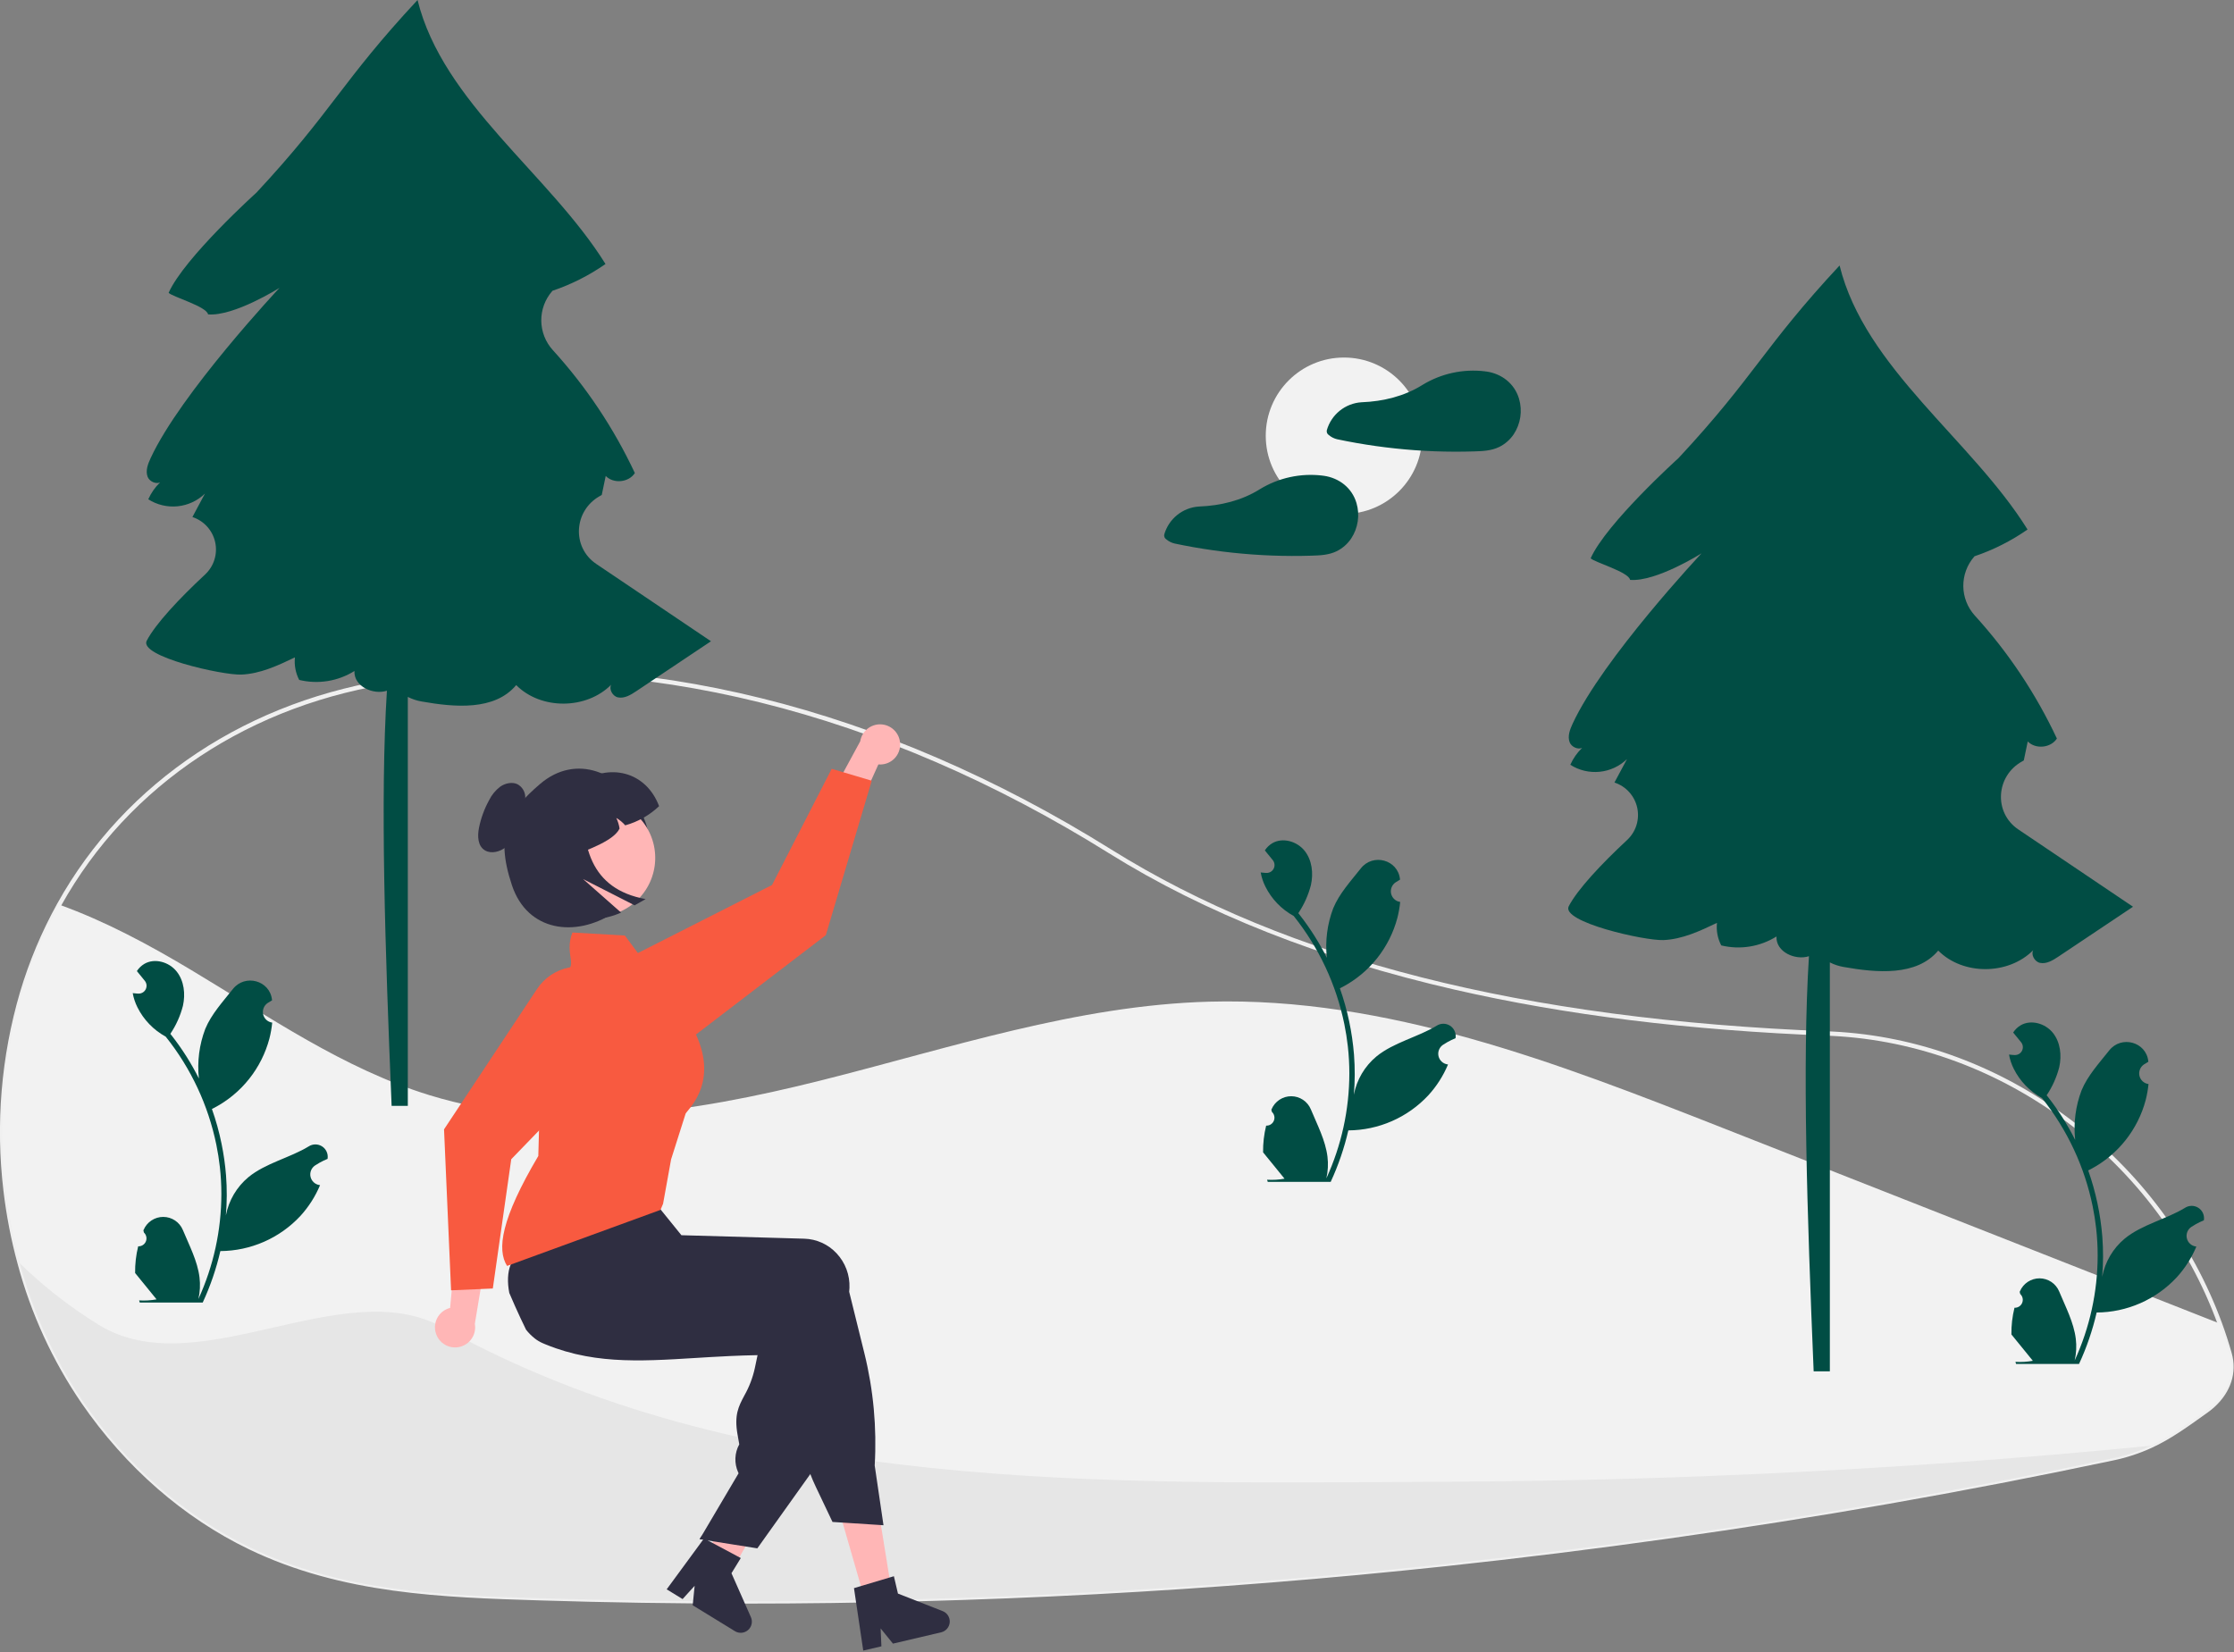 <svg width="1018" height="753" viewBox="0 0 1018 753" fill="none" xmlns="http://www.w3.org/2000/svg">
<rect x="0" y="0" width="1018" height="753" fill="#808080" stroke="none"/>
<g clip-path="url(#clip0_177_200)">
<path d="M339.095 730.849C308.025 730.849 277.001 730.366 246.024 729.4C201.762 728.019 155.992 726.593 113.451 706.101C83.692 691.768 57.336 668.772 37.232 639.597C23.97 620.2 14.092 598.693 8.021 575.993C5.051 565.072 2.895 553.946 1.573 542.707C-2.05 512.342 0.517 481.559 9.118 452.214C13.295 438.171 18.986 424.625 26.092 411.813C57.115 356.02 113.7 318.567 181.337 309.059C181.896 308.996 182.46 308.986 183.021 309.028C183.326 309.042 183.629 309.057 183.938 309.046L184.336 308.936C185.362 308.627 186.409 308.394 187.469 308.238C291.783 294.751 402.058 322.04 506.365 387.152C587.015 437.503 693.899 464.616 833.125 470.041L835.101 470.131C873.859 472.064 911.348 485.941 943.522 510.263C974.96 533.84 998.907 566.008 1012.48 602.887C1014.12 607.348 1015.62 611.992 1016.95 616.688C1019.46 625.571 1016.55 634.547 1008.96 641.379V641.387L1008.61 641.697C1007.77 642.418 1006.9 643.109 1006 643.753L1004.94 644.509C996.045 650.874 989.018 655.902 980.607 659.807C974.93 662.417 968.974 664.37 962.853 665.629C928.926 672.812 894.472 679.472 860.448 685.426C794.372 696.996 726.556 706.541 658.882 713.794C552.665 725.161 445.918 730.855 339.095 730.849V730.849ZM182.23 311.004C182.023 311.002 181.815 311.015 181.609 311.041C114.604 320.46 58.556 357.545 27.84 412.786C20.804 425.471 15.169 438.883 11.034 452.786C2.511 481.87 -0.032 512.379 3.559 542.472C4.87 553.613 7.006 564.642 9.95 575.467C15.963 597.95 25.744 619.25 38.879 638.463C58.785 667.351 84.872 690.117 114.32 704.299C156.479 724.606 202.033 726.027 246.087 727.4C383.809 731.678 521.662 726.468 658.669 711.805C726.299 704.556 794.071 695.018 860.103 683.455C894.104 677.507 928.534 670.851 962.439 663.672C968.412 662.444 974.225 660.539 979.765 657.993C988.006 654.167 994.967 649.186 1003.78 642.882L1004.83 642.127C1005.61 641.573 1006.36 640.981 1007.09 640.366L1007.3 640.176C1014.54 633.838 1017.35 625.474 1015.02 617.232V617.231C1013.71 612.585 1012.22 607.991 1010.6 603.576C983.32 528.83 912.755 476.007 835.006 472.129L833.04 472.039C769.443 469.56 713.791 462.695 662.911 451.049C602.173 437.146 549.147 416.219 505.306 388.848C401.397 323.986 291.582 296.799 187.723 310.221C186.758 310.366 185.804 310.581 184.869 310.864L184.152 311.038C183.739 311.06 183.334 311.044 182.929 311.026C182.69 311.015 182.457 311.004 182.23 311.004Z" fill="#F0F0F0"/>
<path d="M1007.96 640.93V640.94C1007.15 641.64 1006.3 642.31 1005.42 642.94C990.736 653.45 980.706 660.82 962.646 664.65C928.646 671.85 894.523 678.447 860.276 684.44C793.466 696.14 726.3 705.593 658.776 712.8C521.726 727.494 383.825 732.706 246.056 728.4C200.176 726.97 155.926 725.45 113.886 705.2C83.156 690.4 57.336 667.01 38.056 639.03C18.506 610.66 6.616 577.09 2.566 542.59C12.086 538.435 22.199 535.803 32.536 534.79C68.416 531.37 103.726 544.51 136.356 559.8C168.996 575.08 201.046 592.94 236.386 599.99C288.466 610.38 342.226 596.25 392.156 578.16C442.086 560.07 491.236 537.73 543.896 530.9C614.526 521.73 685.396 541.14 753.976 560.36C827.026 580.83 900.08 601.303 973.136 621.78C983.576 624.7 994.406 627.83 1002.55 634.99C1004.56 636.763 1006.38 638.755 1007.96 640.93Z" fill="#E6E6E6"/>
<path d="M1007.96 640.93V640.94C1007.15 641.64 1006.3 642.31 1005.42 642.94C996.217 649.52 988.847 654.88 980.187 658.9C950.417 661.83 920.607 664.366 890.757 666.51C813.927 672.02 736.947 674.95 659.817 675.3C503.347 676.1 338.837 681 201.837 605C156.251 579.712 90.217 631.57 45.057 603.84C32.039 595.82 19.943 586.394 8.987 575.73C6.027 564.858 3.882 553.78 2.567 542.59C-1.059 512.361 1.496 481.711 10.077 452.5C14.228 438.525 19.891 425.046 26.967 412.3C47.947 419.83 68.067 430.67 87.217 442.15C122.337 463.18 156.487 487.06 195.597 499.1C253.247 516.85 315.617 507.09 374.117 492.41C432.617 477.73 490.727 458.17 551.017 456.52C631.877 454.31 709.707 484.42 784.977 514.05C860.487 543.78 936.007 573.506 1011.54 603.23C1013.2 607.74 1014.68 612.316 1015.99 616.96C1018.66 626.4 1014.79 634.95 1007.96 640.93Z" fill="#F2F2F2"/>
<path d="M271.724 257.027C260.351 249.36 261.463 232.585 273.49 225.992C273.735 225.858 273.975 225.719 274.21 225.576C274.813 222.689 275.416 219.803 276.018 216.916C279.566 220.601 286.543 219.906 289.293 215.593C279.703 195.135 267.091 176.236 251.881 159.527C248.566 155.867 246.706 151.12 246.652 146.181C246.599 141.243 248.356 136.456 251.591 132.725C251.649 132.658 251.707 132.589 251.764 132.521C260.353 129.62 268.485 125.513 275.918 120.323C250.428 79.37 201.823 46.834 190.27 0C155.513 37.325 151.611 50.47 116.854 87.795C116.854 87.795 83.944 117.492 76.84 133.452C78.586 135.285 94.212 139.685 94.812 143.289C106.729 144.245 127.375 131.183 127.375 131.183C127.375 131.183 82.313 179.224 68.632 208.815C67.4 211.479 66.229 214.522 67.261 217.27C68.085 219.465 71.041 220.73 72.945 219.858C70.671 222.051 68.845 224.666 67.569 227.557C71.539 230.092 76.248 231.214 80.935 230.742C85.621 230.27 90.012 228.231 93.397 224.956C91.491 228.516 89.586 232.076 87.68 235.636L87.683 235.644C90.258 236.486 92.568 237.984 94.386 239.992C96.204 241.999 97.467 244.446 98.05 247.091C98.633 249.736 98.516 252.487 97.71 255.073C96.904 257.659 95.437 259.989 93.455 261.835C81.629 272.833 70.824 284.393 66.865 292.006C63.14 299.168 101.384 307.801 109.986 307.447C118.588 307.093 126.629 303.313 134.398 299.604C134.019 303.146 134.697 306.722 136.345 309.88C140.6 310.913 145.018 311.085 149.34 310.386C153.662 309.687 157.801 308.132 161.514 305.811C161.171 312.896 170.108 316.808 176.311 314.802C173.214 363.792 175.479 432.585 178.455 504H185.836V317.626C187.8 318.621 189.901 319.32 192.07 319.698C207.172 322.379 225.397 324.009 235.224 312.233C246.534 323.637 267.26 323.421 278.505 312.056C277.399 314.017 279.093 317.316 281.598 317.836C284.551 318.449 287.424 316.694 289.931 315.018C301.281 307.43 312.63 299.842 323.98 292.254C309.974 282.813 290.078 269.4 271.724 257.027Z" fill="#014D44"/>
<path d="M612.423 234.228C632.107 234.228 648.063 218.271 648.063 198.588C648.063 178.904 632.107 162.948 612.423 162.948C592.74 162.948 576.783 178.904 576.783 198.588C576.783 218.271 592.74 234.228 612.423 234.228Z" fill="#F2F2F2"/>
<path d="M692.194 181.713C690.132 174.809 684.309 170.301 677.272 169.312C677.194 169.301 677.121 169.316 677.044 169.311C676.944 169.28 676.842 169.257 676.739 169.241C666.771 168.026 656.685 170.221 648.124 175.47C639.874 180.62 630.263 182.949 620.545 183.327C620.488 183.329 620.431 183.332 620.374 183.335C616.762 183.576 613.312 184.924 610.493 187.195C607.675 189.467 605.625 192.552 604.623 196.031C604.516 196.456 604.547 196.905 604.713 197.312C604.878 197.718 605.169 198.061 605.543 198.292C606.619 199.204 607.894 199.851 609.266 200.182C612.226 200.809 615.197 201.383 618.178 201.905C623.995 202.923 629.842 203.746 635.72 204.374C647.651 205.653 659.656 206.106 671.65 205.732C675.644 205.608 679.496 205.475 683.156 203.712C685.819 202.397 688.094 200.412 689.757 197.952C691.325 195.587 692.355 192.908 692.776 190.103C693.197 187.297 692.998 184.434 692.194 181.713V181.713Z" fill="#014D44"/>
<path d="M618.118 229.234C616.057 222.329 610.233 217.822 603.196 216.833C603.119 216.822 603.045 216.836 602.968 216.831C602.869 216.801 602.767 216.777 602.664 216.761C592.696 215.546 582.61 217.742 574.048 222.99C565.799 228.14 556.188 230.47 546.471 230.848C546.413 230.85 546.356 230.853 546.298 230.855C542.686 231.096 539.236 232.444 536.418 234.716C533.599 236.987 531.549 240.073 530.547 243.551C530.441 243.977 530.472 244.426 530.638 244.832C530.803 245.239 531.094 245.582 531.468 245.812C532.544 246.724 533.819 247.372 535.191 247.702C538.151 248.329 541.121 248.904 544.102 249.426C549.919 250.443 555.767 251.266 561.644 251.895C573.576 253.173 585.581 253.627 597.574 253.253C601.569 253.128 605.421 252.996 609.081 251.233C611.744 249.917 614.019 247.932 615.682 245.472C617.249 243.108 618.28 240.429 618.701 237.623C619.121 234.818 618.923 231.954 618.118 229.234V229.234Z" fill="#014D44"/>
<path d="M919.723 378.027C908.351 370.36 909.463 353.585 921.49 346.992C921.735 346.858 921.975 346.719 922.21 346.576C922.813 343.689 923.415 340.803 924.018 337.916C927.566 341.601 934.543 340.906 937.293 336.593C927.703 316.135 915.091 297.236 899.881 280.527C896.566 276.867 894.706 272.12 894.652 267.181C894.599 262.243 896.356 257.456 899.591 253.725C899.649 253.658 899.707 253.589 899.764 253.521C908.353 250.62 916.485 246.513 923.918 241.323C898.428 200.37 849.823 167.834 838.27 121C803.513 158.325 799.611 171.47 764.854 208.795C764.854 208.795 731.944 238.492 724.84 254.452C726.586 256.285 742.212 260.685 742.812 264.289C754.729 265.245 775.374 252.183 775.374 252.183C775.374 252.183 730.313 300.224 716.631 329.815C715.399 332.479 714.229 335.522 715.261 338.27C716.085 340.465 719.041 341.73 720.945 340.858C718.671 343.051 716.845 345.666 715.569 348.557C719.539 351.092 724.248 352.214 728.935 351.742C733.621 351.27 738.012 349.231 741.397 345.956C739.491 349.516 737.586 353.076 735.68 356.636L735.683 356.644C738.258 357.486 740.568 358.984 742.386 360.992C744.204 362.999 745.467 365.446 746.05 368.091C746.633 370.736 746.515 373.487 745.71 376.073C744.904 378.659 743.437 380.99 741.455 382.835C729.629 393.833 718.824 405.393 714.865 413.006C711.14 420.168 749.384 428.801 757.986 428.447C766.588 428.093 774.628 424.313 782.398 420.604C782.019 424.146 782.697 427.722 784.345 430.88C788.6 431.913 793.018 432.085 797.34 431.386C801.662 430.687 805.801 429.132 809.514 426.811C809.171 433.896 818.108 437.808 824.311 435.802C821.214 484.792 823.479 553.585 826.455 625H833.836V438.626C835.8 439.621 837.901 440.32 840.07 440.698C855.172 443.379 873.397 445.009 883.223 433.233C894.534 444.637 915.26 444.421 926.505 433.056C925.399 435.017 927.093 438.316 929.598 438.836C932.551 439.449 935.424 437.694 937.931 436.018C949.281 428.43 960.63 420.842 971.98 413.254C957.974 403.813 938.078 390.4 919.723 378.027Z" fill="#014D44"/>
<path d="M62.97 568.018C63.71 568.052 64.443 567.858 65.069 567.461C65.695 567.065 66.184 566.486 66.469 565.802C66.755 565.119 66.824 564.364 66.666 563.64C66.509 562.916 66.133 562.258 65.589 561.755C65.498 561.393 65.432 561.133 65.341 560.771C65.374 560.692 65.406 560.613 65.439 560.535C66.185 558.774 67.434 557.272 69.031 556.219C70.627 555.166 72.498 554.607 74.411 554.615C76.323 554.622 78.191 555.194 79.779 556.259C81.367 557.324 82.605 558.835 83.338 560.601C86.265 567.652 89.992 574.714 90.91 582.169C91.314 585.464 91.144 588.804 90.406 592.041C97.282 577.043 100.852 560.742 100.875 544.242C100.877 540.102 100.647 535.965 100.186 531.85C99.806 528.477 99.278 525.128 98.602 521.803C94.917 503.762 87.005 486.851 75.515 472.462C69.954 469.427 65.457 464.762 62.63 459.093C61.605 457.055 60.882 454.88 60.48 452.634C61.108 452.717 61.745 452.768 62.373 452.809C62.568 452.819 62.774 452.83 62.969 452.84L63.043 452.843C63.732 452.874 64.416 452.705 65.012 452.357C65.607 452.008 66.089 451.495 66.4 450.879C66.711 450.262 66.837 449.569 66.763 448.883C66.689 448.197 66.418 447.547 65.983 447.011C65.712 446.678 65.441 446.345 65.17 446.012C64.758 445.497 64.337 444.994 63.926 444.479C63.878 444.431 63.833 444.379 63.792 444.325C63.319 443.739 62.846 443.163 62.373 442.577C63.236 441.237 64.398 440.114 65.766 439.296C70.507 436.52 77.048 438.443 80.472 442.731C83.907 447.019 84.555 453.036 83.362 458.393C82.189 462.952 80.248 467.278 77.624 471.186C77.881 471.515 78.148 471.834 78.405 472.163C83.105 478.207 87.201 484.696 90.635 491.538C89.8 483.873 90.796 476.119 93.543 468.914C96.326 462.199 101.543 456.544 106.138 450.739C111.656 443.766 122.973 446.809 123.945 455.648C123.954 455.734 123.964 455.819 123.973 455.905C123.29 456.29 122.622 456.698 121.969 457.13C121.147 457.679 120.511 458.463 120.143 459.379C119.775 460.296 119.693 461.302 119.906 462.266C120.12 463.23 120.62 464.107 121.34 464.782C122.061 465.457 122.969 465.899 123.945 466.05L124.044 466.065C123.801 468.524 123.372 470.962 122.759 473.356C120.984 480.04 117.847 486.286 113.545 491.701C109.243 497.116 103.869 501.584 97.759 504.825C97.358 505.03 96.967 505.236 96.566 505.431C98.407 510.617 99.877 515.926 100.968 521.32C101.943 526.076 102.623 530.887 103.004 535.727C103.47 541.825 103.443 547.95 102.922 554.043L102.952 553.827C104.269 547.052 107.883 540.938 113.185 536.519C121.059 530.051 132.184 527.669 140.679 522.469C141.582 521.89 142.632 521.58 143.705 521.578C144.778 521.575 145.829 521.879 146.734 522.454C147.64 523.03 148.362 523.852 148.816 524.824C149.27 525.796 149.436 526.878 149.295 527.942C149.284 528.017 149.272 528.093 149.26 528.169C147.994 528.685 146.761 529.279 145.568 529.948C144.886 530.333 144.218 530.741 143.564 531.174C142.743 531.722 142.107 532.506 141.739 533.422C141.371 534.339 141.288 535.345 141.502 536.309C141.716 537.273 142.216 538.15 142.936 538.825C143.657 539.501 144.564 539.942 145.54 540.093L145.64 540.108C145.712 540.118 145.774 540.129 145.846 540.139C143.682 545.306 140.645 550.061 136.868 554.197C132.202 559.204 126.563 563.205 120.296 565.954C114.029 568.704 107.266 570.145 100.423 570.188H100.412C98.555 578.261 95.863 586.119 92.381 593.635H63.689C63.586 593.316 63.493 592.987 63.401 592.669C66.057 592.836 68.723 592.677 71.34 592.196C69.211 589.583 67.083 586.951 64.954 584.339C64.906 584.29 64.862 584.238 64.82 584.184C63.74 582.848 62.65 581.521 61.571 580.184L61.57 580.182C61.512 576.085 61.983 571.996 62.969 568.018L62.97 568.018Z" fill="#014D44"/>
<path d="M917.97 596.018C918.71 596.052 919.443 595.858 920.069 595.461C920.695 595.065 921.184 594.486 921.469 593.802C921.755 593.119 921.824 592.364 921.666 591.64C921.509 590.916 921.133 590.258 920.589 589.755C920.498 589.393 920.432 589.133 920.341 588.771C920.374 588.692 920.406 588.613 920.439 588.535C921.185 586.774 922.434 585.272 924.03 584.219C925.627 583.166 927.498 582.607 929.411 582.615C931.323 582.622 933.191 583.194 934.779 584.259C936.367 585.324 937.605 586.835 938.338 588.601C941.265 595.652 944.992 602.714 945.91 610.169C946.314 613.464 946.144 616.804 945.406 620.041C952.282 605.043 955.852 588.742 955.875 572.242C955.877 568.102 955.647 563.965 955.186 559.85C954.806 556.477 954.278 553.128 953.602 549.803C949.917 531.762 942.005 514.851 930.515 500.462C924.954 497.427 920.457 492.762 917.63 487.093C916.605 485.055 915.882 482.88 915.48 480.634C916.108 480.717 916.745 480.768 917.373 480.809C917.568 480.819 917.774 480.83 917.969 480.84L918.043 480.843C918.732 480.874 919.416 480.705 920.012 480.357C920.607 480.008 921.089 479.495 921.4 478.879C921.711 478.262 921.837 477.569 921.763 476.883C921.689 476.197 921.418 475.547 920.983 475.011C920.712 474.678 920.441 474.345 920.17 474.012C919.759 473.497 919.337 472.994 918.926 472.479C918.878 472.431 918.833 472.379 918.792 472.325C918.319 471.739 917.846 471.163 917.373 470.577C918.236 469.237 919.398 468.114 920.766 467.296C925.507 464.52 932.048 466.443 935.472 470.731C938.907 475.019 939.555 481.036 938.362 486.393C937.189 490.952 935.248 495.278 932.624 499.186C932.881 499.515 933.148 499.834 933.405 500.163C938.105 506.207 942.201 512.696 945.635 519.538C944.8 511.873 945.797 504.119 948.543 496.914C951.326 490.199 956.544 484.544 961.138 478.739C966.656 471.766 977.973 474.809 978.945 483.648C978.954 483.734 978.964 483.819 978.973 483.905C978.29 484.29 977.622 484.698 976.969 485.13C976.147 485.679 975.511 486.463 975.143 487.379C974.775 488.296 974.693 489.302 974.906 490.266C975.12 491.23 975.62 492.107 976.34 492.782C977.061 493.457 977.969 493.899 978.945 494.05L979.044 494.065C978.801 496.524 978.372 498.962 977.759 501.356C975.984 508.04 972.847 514.286 968.545 519.701C964.243 525.116 958.869 529.584 952.759 532.825C952.358 533.03 951.967 533.236 951.566 533.431C955.016 543.208 957.18 553.392 958.004 563.727C958.47 569.825 958.443 575.95 957.922 582.043L957.952 581.827C959.269 575.052 962.883 568.938 968.185 564.519C976.059 558.051 987.184 555.669 995.679 550.469C996.582 549.89 997.632 549.58 998.705 549.578C999.778 549.575 1000.83 549.879 1001.73 550.454C1002.64 551.03 1003.36 551.852 1003.82 552.824C1004.27 553.796 1004.44 554.878 1004.3 555.942C1004.28 556.017 1004.27 556.093 1004.26 556.169C1002.99 556.684 1001.76 557.279 1000.57 557.948C999.886 558.333 999.218 558.741 998.565 559.174C997.743 559.722 997.107 560.506 996.739 561.422C996.371 562.339 996.289 563.345 996.502 564.309C996.716 565.273 997.216 566.15 997.936 566.825C998.657 567.501 999.565 567.942 1000.54 568.093L1000.64 568.108C1000.71 568.118 1000.77 568.129 1000.85 568.139C998.682 573.305 995.645 578.061 991.868 582.197C987.202 587.204 981.563 591.205 975.296 593.954C969.029 596.704 962.266 598.145 955.423 598.188H955.412C953.555 606.261 950.863 614.119 947.381 621.635H918.689C918.586 621.316 918.494 620.987 918.401 620.669C921.057 620.836 923.723 620.677 926.34 620.196C924.211 617.583 922.083 614.951 919.954 612.339C919.906 612.29 919.862 612.238 919.82 612.184C918.74 610.848 917.65 609.521 916.571 608.184L916.57 608.182C916.512 604.084 916.983 599.996 917.969 596.018L917.97 596.018Z" fill="#014D44"/>
<path d="M576.97 513.018C577.71 513.052 578.443 512.858 579.069 512.461C579.695 512.065 580.184 511.486 580.469 510.802C580.755 510.119 580.824 509.364 580.666 508.64C580.509 507.916 580.133 507.258 579.589 506.755C579.498 506.393 579.432 506.133 579.341 505.771C579.374 505.692 579.406 505.613 579.439 505.535C580.185 503.774 581.434 502.272 583.03 501.219C584.627 500.166 586.498 499.607 588.411 499.615C590.323 499.622 592.191 500.194 593.779 501.259C595.367 502.324 596.605 503.835 597.338 505.601C600.265 512.652 603.992 519.714 604.91 527.169C605.314 530.464 605.144 533.804 604.406 537.041C611.282 522.043 614.852 505.742 614.875 489.242C614.877 485.102 614.647 480.965 614.186 476.85C613.806 473.477 613.278 470.128 612.602 466.803C608.917 448.762 601.005 431.851 589.515 417.462C583.954 414.427 579.457 409.761 576.63 404.093C575.605 402.055 574.882 399.88 574.48 397.634C575.108 397.717 575.745 397.768 576.373 397.809C576.568 397.819 576.774 397.83 576.969 397.84L577.043 397.843C577.732 397.874 578.416 397.705 579.012 397.357C579.607 397.008 580.089 396.495 580.4 395.879C580.711 395.262 580.837 394.569 580.763 393.883C580.689 393.197 580.418 392.547 579.983 392.011C579.712 391.678 579.441 391.345 579.17 391.012C578.759 390.497 578.337 389.994 577.926 389.479C577.878 389.431 577.833 389.379 577.792 389.325C577.319 388.739 576.846 388.163 576.373 387.577C577.236 386.237 578.398 385.114 579.766 384.296C584.507 381.52 591.048 383.443 594.472 387.731C597.907 392.019 598.555 398.035 597.362 403.393C596.189 407.952 594.248 412.278 591.624 416.186C591.881 416.515 592.148 416.834 592.405 417.163C597.105 423.207 601.201 429.696 604.635 436.538C603.8 428.873 604.796 421.119 607.543 413.914C610.326 407.199 615.544 401.544 620.138 395.739C625.656 388.766 636.973 391.809 637.945 400.648C637.954 400.734 637.964 400.819 637.973 400.905C637.29 401.29 636.622 401.698 635.969 402.13C635.147 402.679 634.511 403.463 634.143 404.379C633.775 405.296 633.693 406.302 633.906 407.266C634.12 408.23 634.62 409.107 635.34 409.782C636.061 410.457 636.969 410.899 637.945 411.05L638.044 411.065C637.801 413.524 637.372 415.962 636.759 418.356C634.984 425.04 631.847 431.286 627.545 436.701C623.243 442.116 617.869 446.584 611.759 449.825C611.358 450.03 610.967 450.236 610.566 450.431C614.016 460.208 616.18 470.392 617.004 480.727C617.47 486.825 617.443 492.95 616.922 499.043L616.952 498.827C618.269 492.052 621.883 485.938 627.185 481.519C635.059 475.051 646.184 472.669 654.679 467.469C655.582 466.89 656.632 466.58 657.705 466.578C658.778 466.575 659.829 466.879 660.734 467.454C661.64 468.03 662.362 468.852 662.816 469.824C663.27 470.796 663.436 471.878 663.295 472.942C663.284 473.017 663.272 473.093 663.26 473.169C661.994 473.685 660.761 474.279 659.568 474.948C658.886 475.333 658.218 475.741 657.564 476.174C656.743 476.722 656.107 477.506 655.739 478.422C655.371 479.339 655.288 480.345 655.502 481.309C655.716 482.273 656.215 483.15 656.936 483.825C657.657 484.501 658.564 484.942 659.54 485.093L659.64 485.108C659.712 485.118 659.774 485.129 659.846 485.139C657.682 490.305 654.645 495.061 650.868 499.197C646.202 504.204 640.563 508.205 634.296 510.954C628.029 513.704 621.266 515.145 614.423 515.188H614.412C612.554 523.261 609.863 531.119 606.381 538.635H577.689C577.586 538.316 577.494 537.987 577.401 537.669C580.057 537.836 582.723 537.677 585.34 537.196C583.211 534.583 581.083 531.951 578.954 529.339C578.906 529.29 578.862 529.238 578.82 529.184C577.74 527.848 576.65 526.521 575.57 525.184L575.57 525.182C575.512 521.085 575.983 516.996 576.969 513.018L576.97 513.018Z" fill="#014D44"/>
<path d="M394.662 731.045L406.668 727.475L398.726 678.395L381.005 683.664L394.662 731.045Z" fill="#FFB6B6"/>
<path d="M321.027 711.673C321.758 712.31 322.491 712.938 323.231 713.568C324.705 714.827 326.197 716.072 327.691 717.3C328.443 717.915 329.202 718.531 329.955 719.138L329.951 719.162L329.999 719.178L330.014 719.189L331.227 719.701L333.797 715.2L334.983 713.127L336.658 710.19L339.727 704.819L355.888 676.537L338.864 669.361L337.77 671.969L337.762 671.968L337.221 673.26L327.056 697.383L324.98 702.315L324.915 702.464L323.667 705.41L322.59 707.962L321.39 710.814L321.027 711.673Z" fill="#FFB6B6"/>
<path d="M232.078 589.273C232.915 591.255 233.779 593.232 234.653 595.194C236.276 598.846 237.965 602.459 239.718 606.031C239.717 606.039 239.725 606.04 239.732 606.05C240.859 607.482 242.148 608.777 243.575 609.911C243.633 609.97 243.701 610.015 243.76 610.066C244.813 610.887 245.963 611.574 247.184 612.113C247.625 612.3 248.074 612.489 248.515 612.676C250.109 613.332 251.695 613.928 253.28 614.482C256.1 615.458 258.916 616.285 261.728 616.963C261.954 617.024 262.181 617.076 262.408 617.129C274.003 619.848 285.642 620.271 297.922 619.888C303.985 619.706 310.206 619.321 316.648 618.921C318.754 618.784 320.867 618.657 323.004 618.533C323.165 618.525 323.335 618.51 323.505 618.503C326.558 618.323 329.66 618.159 332.835 618.014C336.83 617.832 340.945 617.694 345.209 617.621L343.988 623.42C343.03 627.877 341.393 632.162 339.135 636.123C336.544 641.023 334.492 644.9 336.1 653.904L336.872 658.261C335.808 660.196 335.206 662.351 335.115 664.557C335.024 666.764 335.445 668.961 336.346 670.977L336.564 671.457L319.901 699.668L318.822 701.498L324.913 702.462L332.405 703.657L345.104 705.669L369.249 671.81L370.404 670.195L370.419 670.104L379.714 599.161C379.788 598.534 379.839 597.895 379.856 597.259C379.97 594.373 379.509 591.494 378.499 588.789C377.489 586.083 375.95 583.607 373.973 581.502C372.08 579.472 369.802 577.838 367.272 576.696C364.742 575.554 362.01 574.926 359.236 574.849L352.835 574.667L339.759 574.293L330.548 574.036L330.363 574.032L303.198 573.259L302.522 565.168L302.19 564.981L291.634 559.099L255.123 538.752L255.03 538.704L252.628 537.365L252.247 537.809C252.133 537.942 252.02 538.076 251.914 538.21C248.679 542.329 245.872 546.767 243.539 551.456C239.652 559.104 236.204 566.967 233.211 575.007C233.081 575.356 232.963 575.673 232.859 575.959L232.82 576.046C232.773 576.181 232.743 576.269 232.731 576.292C231.247 579.872 231.151 584.513 232.078 589.273Z" fill="#2F2E41"/>
<path d="M234.566 562.98C234.772 562.475 235.012 561.967 235.258 561.476C237.179 557.771 239.303 554.174 241.62 550.702C244.23 546.745 247.273 542.546 250.819 538.04C252.534 535.858 254.366 533.596 256.314 531.255C257.29 530.082 258.3 528.888 259.343 527.676C259.386 527.619 259.431 527.564 259.479 527.512L259.779 527.156L297.317 538.363L297.298 543.503L300.021 550.786L299.837 551C299.845 551.001 299.846 550.993 299.837 551V550L300.837 551L310.515 562.959L310.582 562.961L332.209 563.571L354.497 564.202L366.469 564.543C369.244 564.62 371.976 565.247 374.506 566.39C377.036 567.532 379.313 569.166 381.206 571.197C383.183 573.302 384.721 575.779 385.731 578.484C386.741 581.189 387.203 584.068 387.089 586.953C387.072 587.539 387.027 588.137 386.96 588.723L393.873 616.702C398.012 633.435 399.601 650.698 398.588 667.905L402.594 695.138L401.421 695.062L383.968 693.936L379.359 693.643L371.67 677.458C370.794 675.613 369.983 673.728 369.253 671.814C368.046 668.686 367.04 665.484 366.241 662.228L352.761 607.316C351.043 607.338 349.344 607.349 347.663 607.349C339.885 607.378 332.446 607.228 325.346 606.899C302.261 605.839 282.587 602.924 265.44 598.007C260.624 596.631 256.002 595.092 251.574 593.39C249.949 592.771 248.35 592.129 246.778 591.463C246.407 591.311 246.044 591.161 245.682 591.003C242.433 589.593 239.589 587.39 237.41 584.596C235.232 581.802 233.79 578.507 233.215 575.011C232.51 570.954 232.978 566.78 234.566 562.98V562.98Z" fill="#2F2E41"/>
<path d="M392.303 722.863L405.295 718.987L407.333 718.377L409.182 726.284L429.564 734.277C430.572 734.672 431.428 735.378 432.006 736.293C432.584 737.208 432.854 738.284 432.777 739.364C432.7 740.443 432.279 741.47 431.577 742.294C430.875 743.117 429.928 743.695 428.874 743.942L406.906 749.093L401.289 742.161L401.643 750.327L393.368 752.269L389.145 723.808L392.303 722.863Z" fill="#2F2E41"/>
<path d="M319.901 699.669L318.821 701.498L319.592 701.62L319.901 699.669Z" fill="#2F2E41"/>
<path d="M323.732 702.703L335.691 709.091L337.569 710.091L333.319 717.011L342.178 737.032C342.617 738.021 342.728 739.125 342.494 740.182C342.261 741.239 341.696 742.194 340.882 742.906C340.067 743.619 339.046 744.053 337.968 744.144C336.889 744.235 335.81 743.979 334.887 743.413L315.652 731.616L316.539 722.739L311.045 728.79L303.799 724.348L320.823 701.152L323.732 702.703Z" fill="#2F2E41"/>
<path d="M410.151 338.536C410.266 339.861 410.089 341.196 409.632 342.445C409.176 343.695 408.451 344.829 407.509 345.768C406.567 346.707 405.43 347.428 404.179 347.88C402.928 348.332 401.593 348.505 400.268 348.386L386.968 377.858L377.987 363.657L391.995 337.846C392.343 335.634 393.49 333.626 395.22 332.203C396.95 330.781 399.141 330.042 401.379 330.127C403.617 330.212 405.746 331.115 407.363 332.665C408.979 334.215 409.971 336.304 410.151 338.536H410.151Z" fill="#FFB6B6"/>
<path d="M376.318 426.213L315.379 472.84C310.545 476.531 304.444 478.153 298.415 477.351C292.386 476.549 286.921 473.388 283.22 468.561V468.561C281.174 465.887 279.742 462.795 279.025 459.505C278.308 456.215 278.324 452.807 279.073 449.524C279.821 446.241 281.283 443.163 283.354 440.508C285.426 437.853 288.057 435.687 291.06 434.164L351.812 403.341L378.99 350.394L397.239 355.817L376.318 426.213Z" fill="#F85A40"/>
<path d="M246.534 481.605L245.299 526.849C228.296 555.573 226.363 569.522 231.069 576.958L300.979 551.421L302.157 548.608L305.808 528.392L312.427 507.534C313.592 505.354 329.414 491.964 314.582 466.564L284.744 426.368L260.836 425C256.895 435.116 264.005 440.635 256.904 442.968C240.845 457.686 243.204 460.081 246.534 481.605Z" fill="#F85A40"/>
<path d="M198.987 608.624C198.446 607.409 198.177 606.09 198.201 604.76C198.224 603.43 198.539 602.122 199.123 600.926C199.707 599.731 200.546 598.679 201.58 597.843C202.615 597.007 203.821 596.408 205.112 596.088L208.061 563.888L221.186 574.379L216.373 603.348C216.767 605.553 216.337 607.826 215.167 609.735C213.997 611.645 212.167 613.058 210.024 613.709C207.88 614.359 205.573 614.201 203.539 613.263C201.505 612.326 199.885 610.676 198.987 608.624V608.624Z" fill="#FFB6B6"/>
<path d="M202.34 514.706L244.716 450.738C248.08 445.671 253.317 442.145 259.277 440.935C265.238 439.725 271.435 440.928 276.509 444.282V444.282C279.316 446.141 281.68 448.596 283.432 451.472C285.183 454.348 286.28 457.574 286.645 460.922C287.01 464.269 286.633 467.656 285.542 470.842C284.45 474.027 282.671 476.933 280.33 479.354L232.97 528.323L224.569 587.243L205.55 588.075L202.34 514.706Z" fill="#F85A40"/>
<path d="M292.15 370.107C300.603 386.768 295.081 406.068 279.394 416.216C262.432 427.191 240.408 424.788 233.285 403.461C225.352 379.712 231.869 369.523 246.04 357.352C262.647 343.088 283.016 352.105 292.15 370.107Z" fill="#2F2E41"/>
<path d="M250.537 407.223C254.841 412.862 261.206 416.562 268.236 417.51C275.266 418.458 282.384 416.577 288.028 412.28C293.671 407.983 297.378 401.621 298.334 394.592C299.29 387.564 297.416 380.443 293.125 374.795L292.893 374.49C288.509 369.003 282.143 365.458 275.17 364.622C268.196 363.785 261.173 365.723 255.616 370.018C250.058 374.313 246.412 380.621 245.463 387.58C244.514 394.539 246.339 401.592 250.544 407.218L250.537 407.223Z" fill="#FFB6B6"/>
<path d="M300.341 367.409C295.991 371.548 290.69 374.552 284.904 376.156C283.744 374.815 282.369 373.675 280.835 372.785C281.57 374.312 282.073 375.94 282.328 377.615C279.748 382.971 269.209 386.82 259.136 390.757L245.794 367.211L263.453 357.205C277.643 347.395 294.348 351.582 300.341 367.409Z" fill="#2F2E41"/>
<path d="M235.731 357.381C233.328 356.271 230.214 356.956 227.955 358.516C225.805 360.151 224.066 362.265 222.879 364.69C220.719 368.615 219.167 372.844 218.276 377.234C217.514 381.032 217.643 385.624 221.051 387.605C223.894 389.259 227.96 388.218 230.573 386.011C233.186 383.804 234.658 380.702 235.933 377.673C237.208 374.644 238.414 371.504 240.68 368.988L238.326 370.087C239.07 367.828 239.417 365.457 239.351 363.079C239.297 361.896 238.935 360.748 238.299 359.748C237.664 358.748 236.779 357.932 235.731 357.381Z" fill="#2F2E41"/>
<path d="M266.275 360.467L247.329 371.202C242.206 374.105 238.446 378.924 236.876 384.599C235.306 390.274 236.055 396.341 238.958 401.464V401.464C243.186 408.925 250.045 414.541 258.193 417.215C266.342 419.889 275.194 419.429 283.022 415.924L265.709 400.641L289.195 412.607L294.209 409.766C269.021 405.186 264.163 385.429 266.275 360.467Z" fill="#2F2E41"/>
</g>
<defs>
<clipPath id="clip0_177_200">
<rect width="1017.83" height="752.269" fill="white"/>
</clipPath>
</defs>
</svg>
